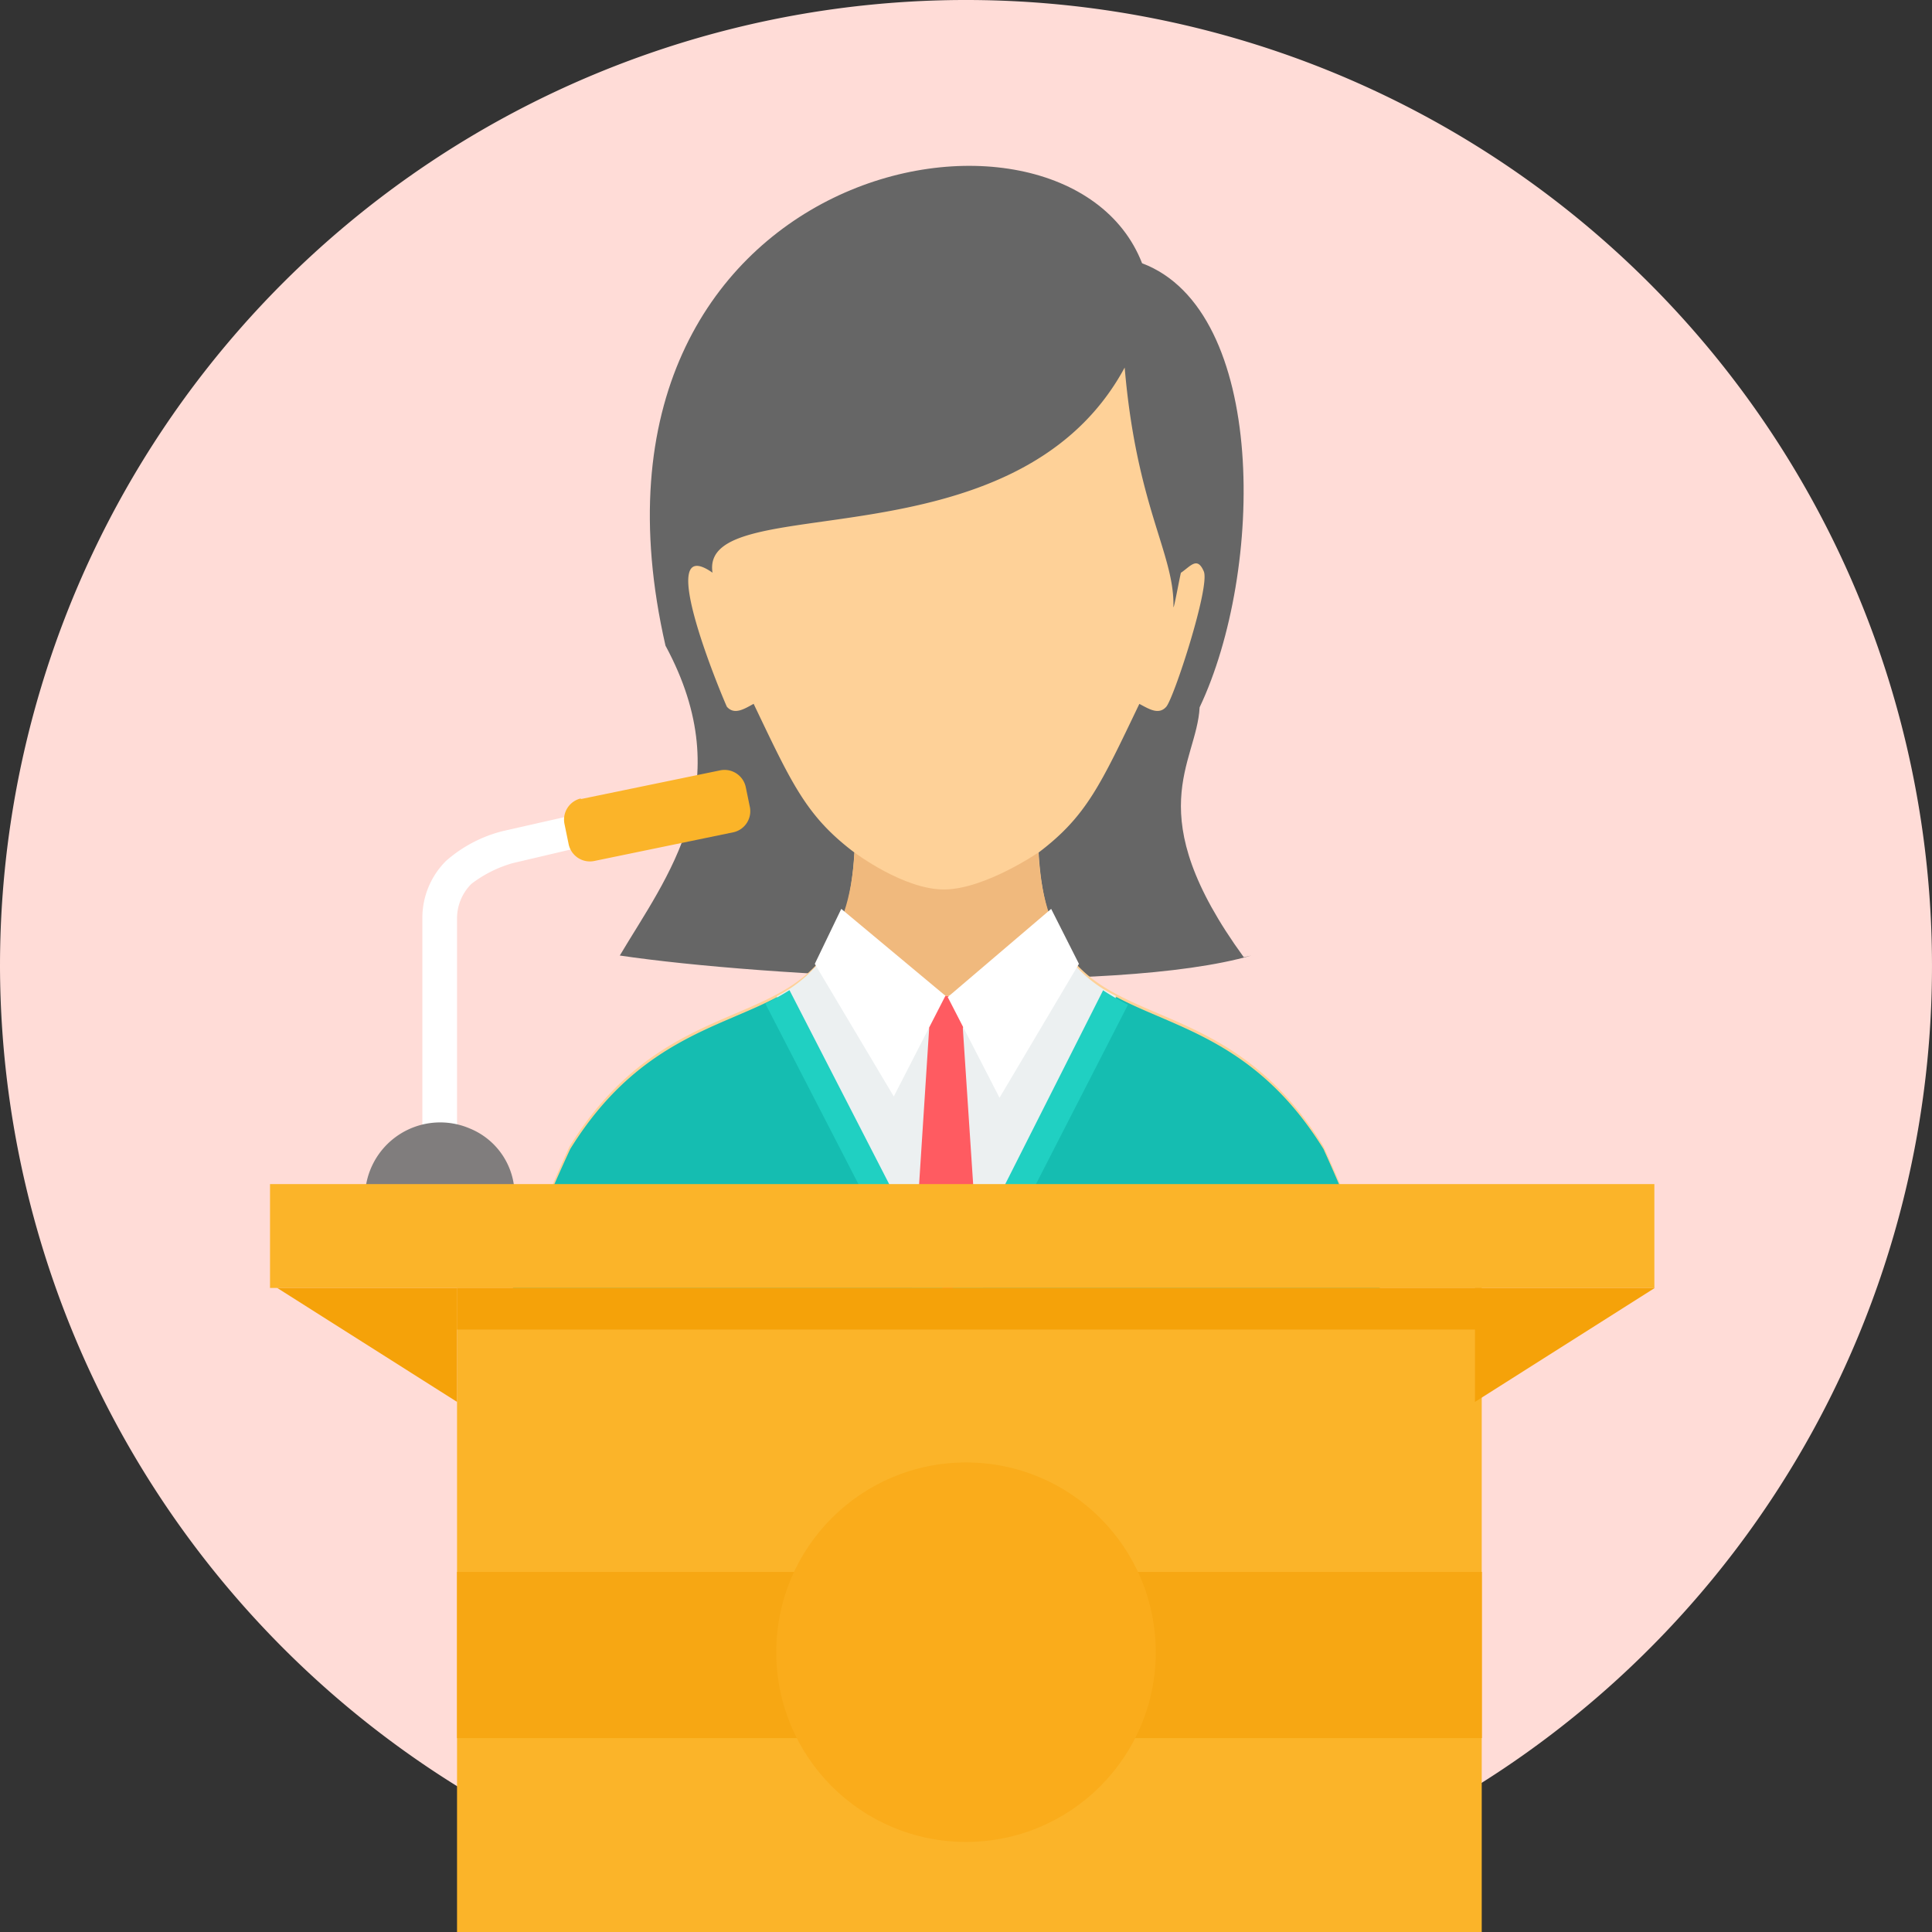 <?xml version="1.0" encoding="UTF-8"?> <svg xmlns="http://www.w3.org/2000/svg" viewBox="0 0 134.3 134.3"><rect x="0" y="0" width="134.3" height="134.3" fill="#333333" stroke="none"/><defs><style>.cls-1{fill:#ffdcd7;}.cls-2{fill:#666;}.cls-3{fill:#fed198;}.cls-4{fill:#ecf0f1;}.cls-5{fill:#ff5b61;}.cls-6{fill:#f0b97d;}.cls-7{fill:#15bdb1;}.cls-8{fill:#fff;}.cls-9{fill:#20d0c2;}.cls-10{fill:#fbb429;}.cls-11{fill:#807d7d;}.cls-12{fill:#f5a209;}.cls-13{fill:#f7a713;}.cls-14{fill:#faac1b;}</style></defs><title>step-3-icon</title><g id="Layer_2" data-name="Layer 2"><g id="Layer_1-2" data-name="Layer 1"><path class="cls-1" d="M67.15,134.3A67.15,67.15,0,1,0,0,67.15,67.29,67.29,0,0,0,67.15,134.3Z"></path><path class="cls-2" d="M43.08,66.43c3.26-5.49,8.41-11.87,3.18-21.55C38.57,11.23,74,4.41,79.39,18.3c8.73,3.29,8.49,21.4,4,30.87-.2,3.9-4.26,7.3,3.07,17.37l.53-.12h0c-9.51,2.76-33.87,1.49-43.92,0Z"></path><path class="cls-3" d="M52.39,48.93c2.68,5.61,3.67,7.81,7,10.33-.78,14.3-11.76,7.47-19.8,20.44a119.33,119.33,0,0,0-4.77,12.16,56.68,56.68,0,0,0,61.94,0A121,121,0,0,0,92,79.7c-8-13-19-6.14-19.8-20.44,3.33-2.52,4.31-4.72,7-10.33.65.34,1.34.8,1.87.2s3.06-8.36,2.61-9.41-.9-.38-1.58.09c0-.22-.54,2.81-.53,2.35.07-3.67-2.56-6.9-3.39-16.61-7.62,14.11-29.59,8.3-28.65,14.26-4.28-3,.92,9.2,1,9.32.53.6,1.22.14,1.87-.21Z"></path><path class="cls-4" d="M57.61,66A9.25,9.25,0,0,1,54,69.25h0L66.2,92.47,77.57,69.23a9,9,0,0,1-4-3.77h0l-7.78,3.87-.24,0L58.7,65.66Z"></path><path class="cls-5" d="M63.87,69.32l.72,2.16L63,96.11l2.78,2.58,2.78-2.58L66.93,71.48l.72-2.16-1.89-.09Z"></path><path class="cls-6" d="M59.4,59.26c-.19,3.32-1,5.43-2.25,6.9l8.68,3.07,8.87-2.74c-1.42-1.48-2.32-3.65-2.52-7.23,0,0-3.7,2.54-6.52,2.57S59.4,59.26,59.4,59.26Z"></path><path class="cls-7" d="M54,69.32c-4.08,2.17-9.71,3.05-14.36,10.55A117.13,117.13,0,0,0,34.81,92a56.62,56.62,0,0,0,61.94,0A122.1,122.1,0,0,0,92,79.87c-4.66-7.52-10.32-8.38-14.4-10.57l-11.71,23L54,69.32Z"></path><path class="cls-8" d="M58.48,63.18,56.64,67l5.49,9.22,3.59-7Zm14.59,0h0L75,67l-5.52,9.31-3.6-7Z"></path><path class="cls-9" d="M54.88,68.83l11,21.4L76.68,68.84a17,17,0,0,0,1.73,1L65.86,94.31,53.2,69.76a16.89,16.89,0,0,0,1.68-.93Z"></path><path class="cls-8" d="M35,57.76l12.67-2.87v2.28L35.64,60a8.59,8.59,0,0,0-2.87,1.44,3.39,3.39,0,0,0-1,2.41q0,9.23,0,18.43H29.36V63.8A5.59,5.59,0,0,1,31,59.85a9.46,9.46,0,0,1,4-2.09Z"></path><path class="cls-10" d="M40.36,55.55l9.7-2a1.51,1.51,0,0,1,1.78,1.16l.29,1.41A1.5,1.5,0,0,1,51,57.85l-9.69,2a1.51,1.51,0,0,1-1.78-1.16l-.29-1.41a1.51,1.51,0,0,1,1.15-1.78Z"></path><path class="cls-11" d="M35.77,83.24v0H25.37v0a5.23,5.23,0,0,1,7.3-4.79A5,5,0,0,1,35.77,83.24Z"></path><path class="cls-10" d="M18.77,82.31H115v7.22H18.77Z"></path><path class="cls-10" d="M31.77,89.53H103V134.3H31.77Z"></path><path class="cls-12" d="M19.27,89.53l12.5,7.92V89.53Zm95.76,0h0l-12.5,7.92V89.53Z"></path><path class="cls-12" d="M31.77,89.53H103v2.89H31.77Z"></path><rect class="cls-13" x="31.77" y="109.27" width="71.24" height="11.55"></rect><circle class="cls-14" cx="67.15" cy="114.85" r="13.19"></circle></g></g></svg> 